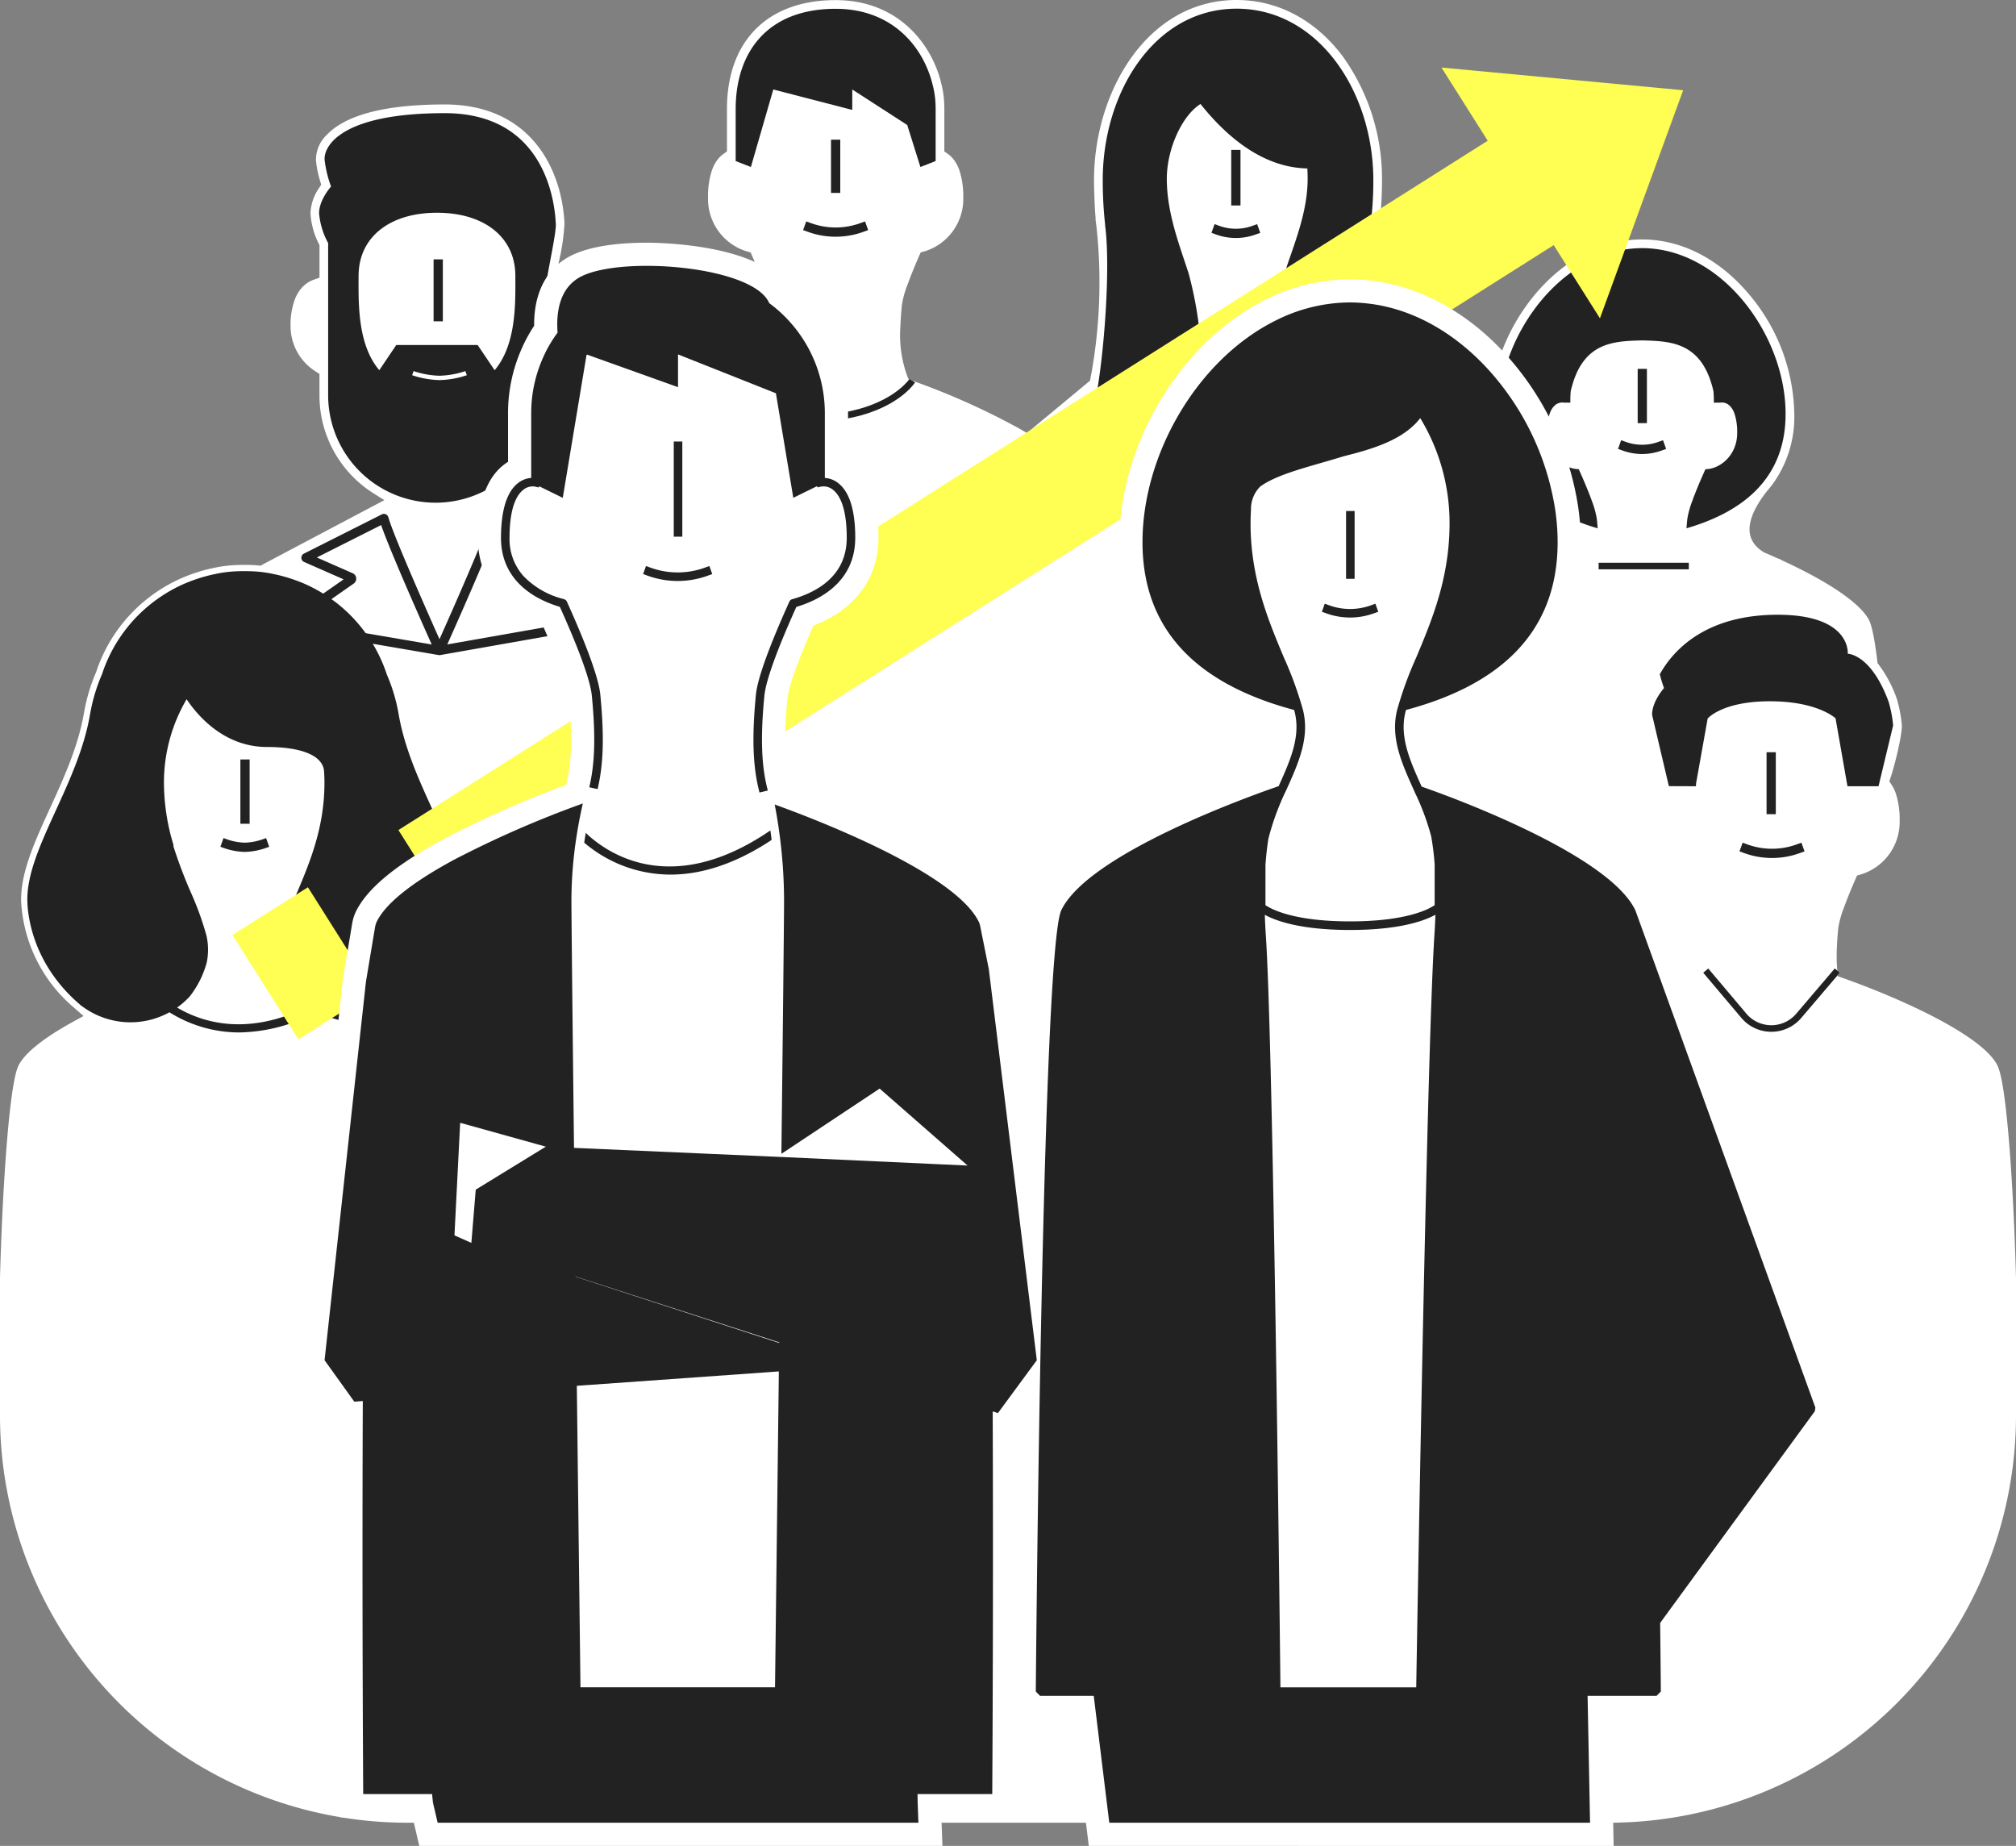 <svg id="グループ_134" data-name="グループ 134" xmlns="http://www.w3.org/2000/svg" xmlns:xlink="http://www.w3.org/1999/xlink" width="397.255" height="363.703" viewBox="0 0 397.255 363.703">
  <rect x="0" y="0" width="397.255" height="363.703" fill="#808080" stroke="none"/>
  <defs>
    <clipPath id="clip-path">
      <rect id="長方形_198" data-name="長方形 198" width="397.255" height="363.703" fill="none"/>
    </clipPath>
  </defs>
  <g id="グループ_131" data-name="グループ 131" clip-path="url(#clip-path)">
    <path id="パス_842" data-name="パス 842" d="M393.633,210.012c-2.748-5.757-18.129-12.917-30.465-17.3l-1.04-.37-.016-.193.415-.487-.492-.42a35.076,35.076,0,0,1-.088-4.281c.045-1.249.139-2.587.287-4.093a18.72,18.72,0,0,1,1.128-4.062l.11-.3c.494-1.35,1.138-2.947,1.916-4.748l.545-1.255.786-.219a10.8,10.8,0,0,0,7.61-10.56,16.471,16.471,0,0,0-.753-5.371,8.669,8.669,0,0,0-.4-.965,6.787,6.787,0,0,0-.428-.747l-.453-.693.405-1.218c.881-2.8,2.149-8.173,2.057-9.881a26.126,26.126,0,0,0-.954-5.055l-.039-.123a24.907,24.907,0,0,0-3.5-6.634l-.29-.374-.057-.47c-.649-5.371-1.249-7.228-1.549-7.857-1.6-3.343-7.821-7.6-17.261-11.946a2.76,2.76,0,0,0-.808-.368h0q-1.3-.587-2.678-1.177c-3.622-2.173-4.218-5.915.535-12.043.387-.441.758-.891,1.1-1.355l.037-.045h0a22.621,22.621,0,0,0,4.275-13.844,37.414,37.414,0,0,0-8.673-23.278c-5.9-7.156-13.466-11.1-21.319-11.1s-15.425,3.942-21.319,11.1a38.821,38.821,0,0,0-6.594,11.741C288.546,62.329,280,57.59,271.011,56.307c.137-4.1.413-7.91.618-10.707l.006-.094.017-.092a71.14,71.14,0,0,0,.674-9.9,41.369,41.369,0,0,0-7.767-24.452C259.195,3.929,251.776,0,243.668,0c-17.584,0-28.092,18.058-28.092,35.515,0,1.6.1,4.951.308,7.411l.01.495.16,1.181a101.919,101.919,0,0,1-.932,28.625l-.339,1.786L202.361,85.319l-1.547-.9a142.623,142.623,0,0,0-21.047-9.413l-.547-.351c0,.005-.035.051-.089.124l-.092-.032-.288-.714a23.656,23.656,0,0,1-1.321-9.835c.047-1.253.14-2.592.287-4.093a18.816,18.816,0,0,1,1.13-4.062l.1-.272c.5-1.367,1.147-2.974,1.924-4.775l.549-1.259.784-.219a10.8,10.8,0,0,0,7.611-10.56,16.5,16.5,0,0,0-.754-5.372,9.261,9.261,0,0,0-.406-.973,7.453,7.453,0,0,0-.491-.847,6.179,6.179,0,0,0-.561-.711,5.4,5.4,0,0,0-.62-.578l-.9-.649V21.511c0-.3-.006-.6-.02-.9a19.307,19.307,0,0,0-.622-4.317C183.61,8.787,177.074.023,164.664.023c-13.409,0-21.416,8.034-21.416,21.489V29.83l-.709.514a5.176,5.176,0,0,0-.507.407c-.1.1-.206.2-.3.307a6.213,6.213,0,0,0-.568.72,7.291,7.291,0,0,0-.486.842,8.849,8.849,0,0,0-.406.973,16.46,16.46,0,0,0-.753,5.37,10.8,10.8,0,0,0,7.61,10.56l.785.219.563,1.294c.269.624.518,1.217.756,1.793-7.733-3.945-19.984-4.1-21.78-4.1-3.6,0-10.276.322-14.546,2.476a11.389,11.389,0,0,0-3.142,2.329l.382-2.045a42.881,42.881,0,0,0,1.089-7.506c-.609-11.312-7.128-23.4-23.6-23.4-11.729,0-19.582,2.049-23.339,6.09a6.76,6.76,0,0,0-2.035,4.911,20.339,20.339,0,0,0,.808,4.049l.225.761-.434.664a9.418,9.418,0,0,0-1.686,4.952,15.361,15.361,0,0,0,1.612,5.954l.17.352v6.394l-1.138.406A5.47,5.47,0,0,0,60.227,56c-.121.095-.241.2-.357.3a6.454,6.454,0,0,0-.652.7,7.121,7.121,0,0,0-.574.842,8.3,8.3,0,0,0-.487.989,14.384,14.384,0,0,0-.9,5.451,10.526,10.526,0,0,0,4.92,8.892l.774.507v4.193a22.8,22.8,0,0,0,10.7,19.357l2.083,1.316-23.9,12.639-.467.268-.537-.047-.286-.032c-.581-.039-1.158-.061-1.711-.069l-.3,0-1.029,0c-.576.009-1.154.031-1.736.07a25.556,25.556,0,0,0-3.616.518l-.52.11a29.913,29.913,0,0,0-2.915.8,30.557,30.557,0,0,0-3.054,1.156,31.023,31.023,0,0,0-6.648,4.03,30.639,30.639,0,0,0-10.048,14.364l-.05.132a35.508,35.508,0,0,0-2.4,8.16c-1.155,6.557-3.961,12.691-6.675,18.623-2.988,6.532-5.81,12.7-5.678,18.326a29.465,29.465,0,0,0,10.459,20.982l1.838,1.61-2.14,1.179c-7.37,4.061-9.885,6.941-10.7,8.642C1.647,214.149.373,237.28,0,251.777v27.078a80.284,80.284,0,0,0,80.285,80.285H316.97a80.285,80.285,0,0,0,80.285-80.285V251.82c-.374-14.54-1.647-37.672-3.622-41.808" fill="#fff"/>
    <path id="パス_843" data-name="パス 843" d="M196.206,82.5l-.541-.348-.548-.351c0,.005-.035.051-.089.124-.575.767-4.094,4.967-12.94,6.483,0,.052,0,.1,0,.157v1.167c10.437-1.689,13.944-6.967,14.114-7.232" transform="translate(-15.896 -7.141)" fill="#222"/>
    <path id="パス_844" data-name="パス 844" d="M333.34,88.224a9.087,9.087,0,0,1,.416-2.006,5.137,5.137,0,0,1,.248-.6,3.879,3.879,0,0,1,.279-.482,3.156,3.156,0,0,1,.3-.379c.051-.056.1-.107.153-.154a2.2,2.2,0,0,1,1.5-.622,1.5,1.5,0,0,1,.3.026h1.312c0-.12-.009-.235-.009-.355v-.014c0-.619.028-1.23.068-1.839,2.219-9.757,8.391-9.9,14.072-10.05,5.679.151,11.851.293,14.07,10.049.039.613.069,1.23.069,1.854,0,.12-.009.235-.012.355h1.313a1.488,1.488,0,0,1,.3-.026,2.17,2.17,0,0,1,1.345.488,2.862,2.862,0,0,1,.308.287,3.165,3.165,0,0,1,.3.379,3.878,3.878,0,0,1,.278.482,5.461,5.461,0,0,1,.251.6,11.635,11.635,0,0,1,.515,3.8c0,4.386-3.419,7.108-6.255,7.108-.075.166-.151.336-.227.507-.021.048-.043.095-.064.144s-.034.073-.049.11c-.18.406-.364.821-.545,1.242a.326.326,0,0,0-.014.031c-.589,1.366-1.17,2.786-1.642,4.088-.012.032-.021.063-.033.095a17.53,17.53,0,0,0-1.014,3.728c-.058.587-.106,1.153-.145,1.7,11.333-3.3,19.528-9.978,19.528-22.54,0-15.618-12.662-32.662-28.278-32.662-12.262,0-22.7,10.507-26.618,22.581.271.315.547.62.814.944a57.47,57.47,0,0,1,7.165,11.13" transform="translate(-28.404 -4.677)" fill="#222"/>
    <path id="パス_845" data-name="パス 845" d="M343.106,107.323c-.471-1.3-1.051-2.722-1.642-4.088l-.013-.031c-.182-.421-.364-.836-.545-1.242l-.049-.11c-.021-.048-.043-.1-.065-.144-.076-.171-.152-.34-.227-.506a5.645,5.645,0,0,1-2.943-.915,52.381,52.381,0,0,1,2.235,11.013,44.3,44.3,0,0,0,4.44,1.55c-.039-.551-.087-1.117-.144-1.7a17.645,17.645,0,0,0-1.014-3.729c-.012-.032-.022-.063-.034-.095" transform="translate(-29.474 -8.755)" fill="#222"/>
    <path id="パス_846" data-name="パス 846" d="M70.677,50.02V80.009a21.173,21.173,0,0,0,32.291,18.019,10.363,10.363,0,0,1,2.812-3.543,8.691,8.691,0,0,1,1.256-.831v-10.1a30.416,30.416,0,0,1,1.182-8.451l2.608-6.293q.619-1.114,1.359-2.217a17.817,17.817,0,0,1,1.226-7.266c.727-4.824,2.225-11.26,2.128-13.084-.131-2.4-1.072-21.814-21.894-21.814S69.8,31.173,69.979,33.6a22.341,22.341,0,0,0,1.273,5.288s-2.358,2.586-2.358,5.264a14.74,14.74,0,0,0,1.782,5.872m21.94,27a18,18,0,0,1-5.39-.965l.29-.806a17.444,17.444,0,0,0,5.1.914,17.442,17.442,0,0,0,5.1-.914l.29.806a17.989,17.989,0,0,1-5.389.965M76.674,56.5c0-7.635,6.13-12.448,15.446-12.448s15.446,4.814,15.446,12.448c0,5.023.3,13.416-4.085,18.573l-3.343-4.96H84.1l-3.343,4.96c-4.388-5.158-4.085-13.551-4.085-18.573" transform="translate(-6.015 -2.133)" fill="#222"/>
    <rect id="長方形_188" data-name="長方形 188" width="1.822" height="12.205" transform="translate(85.44 51.103)" fill="#222"/>
    <rect id="長方形_189" data-name="長方形 189" width="1.822" height="12.666" transform="translate(47.368 149.641)" fill="#222"/>
    <path id="パス_847" data-name="パス 847" d="M55.725,181.231a11.469,11.469,0,0,1-3.336.6,11.479,11.479,0,0,1-3.337-.6l-.856-.307-.616,1.712.856.308a13.176,13.176,0,0,0,3.953.706,13.184,13.184,0,0,0,3.953-.706l.856-.308-.617-1.712Z" transform="translate(-4.154 -15.795)" fill="#222"/>
    <rect id="長方形_190" data-name="長方形 190" width="1.822" height="10.952" transform="translate(242.618 29.534)" fill="#222"/>
    <path id="パス_848" data-name="パス 848" d="M262.169,48.39l-.616,1.712.856.308a11.413,11.413,0,0,0,7.906,0l.856-.308-.616-1.712-.857.307a9.6,9.6,0,0,1-6.673,0Z" transform="translate(-22.834 -4.224)" fill="#222"/>
    <path id="パス_849" data-name="パス 849" d="M257.119,66.463a73.57,73.57,0,0,0-2.257-12.457c-1.787-5.539-4.29-11.839-4.29-18.625,0-5.707,2.879-12.334,6.636-14.729,5.254,6.6,12.39,12.542,21.054,12.7.039.67.061,1.345.061,2.026,0,6.732-2.733,12.984-4.5,18.49a43.637,43.637,0,0,0-1.237,5.149,36.166,36.166,0,0,1,14.1-2.917c1.1,0,2.187.068,3.274.17.137-3.969.4-7.751.63-10.835a67.568,67.568,0,0,0,.678-9.76c0-17.391-10.814-33.8-26.945-33.8s-26.378,16.409-26.378,33.8a80.37,80.37,0,0,0,.481,8.84l-.018.018c1.111,8.216-.161,25.379-1.849,34.252Z" transform="translate(-20.651 -0.164)" fill="#222"/>
    <path id="パス_850" data-name="パス 850" d="M349.947,95.035l-.616,1.712.856.308a11.2,11.2,0,0,0,7.766,0l.857-.308-.617-1.714-.857.309a9.391,9.391,0,0,1-6.533,0Z" transform="translate(-30.497 -8.296)" fill="#222"/>
    <rect id="長方形_191" data-name="長方形 191" width="1.822" height="10.693" transform="translate(322.706 72.678)" fill="#222"/>
    <path id="パス_851" data-name="パス 851" d="M376.172,181.921l-.617,1.712.856.308a16.013,16.013,0,0,0,11.108,0l.856-.308-.617-1.712-.856.307a14.193,14.193,0,0,1-9.874,0Z" transform="translate(-32.786 -15.882)" fill="#222"/>
    <rect id="長方形_192" data-name="長方形 192" width="1.822" height="12.205" transform="translate(348.103 148.216)" fill="#222"/>
    <path id="パス_852" data-name="パス 852" d="M174.008,47.8l-.617,1.712.856.309a16.027,16.027,0,0,0,11.108,0l.856-.309-.617-1.712-.856.308a14.207,14.207,0,0,1-9.874,0Z" transform="translate(-15.137 -4.173)" fill="#222"/>
    <rect id="長方形_193" data-name="長方形 193" width="1.822" height="10.491" transform="translate(163.753 27.521)" fill="#222"/>
    <path id="パス_853" data-name="パス 853" d="M166.245,17.795l15.562,4.027V17.795l10.828,7,2.6,8.275,3-1.174V21.678c0-.277-.006-.558-.018-.839a17.733,17.733,0,0,0-.575-3.976C195.8,9.321,189.64,1.9,178.53,1.9h0c-13.5,0-19.7,8.592-19.7,19.776V31.9l3,1.174Z" transform="translate(-13.866 -0.166)" fill="#222"/>
    <path id="パス_854" data-name="パス 854" d="M403.29,149.847c-3.479-9.447-8.05-9.447-8.05-9.447s.74-7.687-13.811-7.687c-14.438,0-20.707,7.2-23.226,11.729a26.016,26.016,0,0,0,.835,2.722s-2.357,2.586-2.357,5.264l3.309,14.056,5.327.021.033-.554,2.284-12.79s2.836-3.4,12.272-3.4,12.93,3.361,12.93,3.361l2.338,13.342.033-.013-.033.056H401.3l2.88-11.978a23.851,23.851,0,0,0-.89-4.679" transform="translate(-31.138 -11.586)" fill="#222"/>
    <path id="パス_855" data-name="パス 855" d="M68.817,210.028l.106-.894,2.2-18.585a5.53,5.53,0,0,1,.288-.739C73.619,185.184,79.8,180.6,87,176.56c.267-.15.535-.3.805-.448s.534-.29.8-.435c-.832-2.022-1.778-4.094-2.744-6.207-2.745-6-5.584-12.207-6.767-18.915a34.049,34.049,0,0,0-2.349-7.952,29.39,29.39,0,0,0-2.782-6.072l13,2.225a.881.881,0,0,0,.154.014.831.831,0,0,0,.157-.015l22.038-3.881q-.35-.824-.742-1.719l-19.92,3.508c1.463-3.271,4.867-10.933,7.387-16.984a17.727,17.727,0,0,1-.444-3.719c-2.4,5.986-6.681,15.646-8.476,19.669-2.379-5.331-9.13-20.574-10.073-24.021a.91.91,0,0,0-1.289-.573L60.4,118.768a.91.91,0,0,0,.043,1.647l7.786,3.421L64.2,126.65a29.532,29.532,0,0,0-3.534-1.877,32.158,32.158,0,0,0-5.773-1.887l-.459-.095a24.611,24.611,0,0,0-3.457-.5c-.559-.039-1.114-.058-1.666-.068H48.033c-.553.009-1.108.028-1.668.068a24.485,24.485,0,0,0-3.442.495l-.519.108a32.189,32.189,0,0,0-5.727,1.877,29.678,29.678,0,0,0-6.382,3.869,29.377,29.377,0,0,0-9.676,13.883,34.4,34.4,0,0,0-2.378,8.024c-1.183,6.709-4.022,12.917-6.768,18.92-2.927,6.4-5.693,12.447-5.567,17.786.066,2.806,1.027,12.583,10.688,20.642l.6.415a15.947,15.947,0,0,0,16.712.832,25.9,25.9,0,0,0,13.8,3.971A33.153,33.153,0,0,0,63.1,208.976a15.76,15.76,0,0,0,5.609,1.957ZM70.2,124.679a1.177,1.177,0,0,0,.5-1.131,1.162,1.162,0,0,0-.739-.936l-7.018-3.087,12.675-6.383c1.725,4.993,7.865,18.826,9.967,23.529l-13.011-2.229a29.8,29.8,0,0,0-5.562-5.824c-.387-.307-.787-.6-1.188-.883ZM35.412,208.207a15.54,15.54,0,0,0,2.455-2.146,18.769,18.769,0,0,0,3.38-6.707,12.37,12.37,0,0,0-.063-5.376,59.741,59.741,0,0,0-3.095-8.531,93.587,93.587,0,0,1-3.4-9,.9.9,0,0,0-.026-.4,42.2,42.2,0,0,1-1.842-12.139,32.388,32.388,0,0,1,4.469-16.452c1.9,2.878,7.177,9.411,15.825,9.411,7.057,0,11.163,1.793,11.266,4.946.046.713.068,1.417.068,2.1,0,8.777-2.846,15.562-5.356,21.549a59.3,59.3,0,0,0-3.1,8.522,12.417,12.417,0,0,0-.051,5.424q.122.485.274.973a14.952,14.952,0,0,0,3.308,5.75A15.236,15.236,0,0,0,61.5,207.9c-11.948,5.954-20.812,3.424-26.092.308" transform="translate(-0.515 -9.685)" fill="#222"/>
    <rect id="長方形_194" data-name="長方形 194" width="17.595" height="24.327" transform="translate(45.799 184.219) rotate(-32.282)" fill="#fffe53"/>
    <path id="パス_856" data-name="パス 856" d="M339.177,19.053l-47.623-4.47L300.663,29,86.018,164.822l13,20.578L313.669,49.569l9.111,14.418Z" transform="translate(-7.509 -1.273)" fill="#fffe53"/>
    <path id="パス_857" data-name="パス 857" d="M368.063,281.431l-35.937-99.265-.1-.2c-5.562-11.656-32.185-22.213-42.858-26.047-1.272-2.884-2.288-5.5-2.349-7.892,14.478-4.505,30.337-14.492,30.337-36.621a49.016,49.016,0,0,0-.491-6.816A57.812,57.812,0,0,0,305.1,77.635q-.738-.95-1.512-1.86c-7.305-8.6-16.637-14.181-26.278-15.714-.648-.1-1.3-.186-1.96-.255A35.328,35.328,0,0,0,271.7,59.6a37.312,37.312,0,0,0-16.84,4.115c-16.586,8.32-28.624,28.377-28.624,47.689,0,22.129,15.858,32.116,30.334,36.62-.06,2.364-1.051,4.946-2.3,7.789-10.857,3.821-37.972,14.375-43.591,26.15-.661,1.384-1.845,3.868-3.047,34.08l-2.609-21.26-1.734-8.65a8.287,8.287,0,0,0-.6-1.827c-4.895-10.259-27.28-19.823-41.265-24.941l-.214-.9c-.965-4.062-1.078-9.122-.365-16.406.08-.825.692-4.208,5.107-14.224,8.176-3.116,12.813-9.33,12.813-17.308,0-6.937-1.649-11.62-5.043-14.313a9.852,9.852,0,0,0-.949-.664V86A31.671,31.671,0,0,0,160.808,61.28c-5.385-8.629-25.362-8.886-27.7-8.886-4.5,0-10.736.445-14.949,2.571a12.472,12.472,0,0,0-3.32,2.429c-2.625,2.7-3.967,6.605-3.921,11.374a30.588,30.588,0,0,0-1.786,3.075l3.385,1.706-3.387-1.7c-.22.436-.424.88-.623,1.327A31.262,31.262,0,0,0,105.774,86v9.573a9.816,9.816,0,0,0-.911.641c-2.531,2.009-4.124,5.257-4.738,9.654-.11.8-.188,1.562-.235,2.336-.047.791-.07,1.551-.07,2.324,0,7.909,4.658,14.178,12.808,17.3.075.169.148.335.221.5,4.124,9.415,4.794,12.739,4.891,13.731.684,6.994.609,11.885-.242,15.862l-.282,1.315A202.582,202.582,0,0,0,92.894,170l-.838.456c-.287.159-.57.319-.852.476-8.361,4.71-13.421,9.086-15.467,13.373a9.056,9.056,0,0,0-.669,2.193L73.25,197.383l-8.355,76.45,7.684,10.7c-.083,23.222-.049,49.79.094,73.566l.027,4.536H86.965l1.32,5.646H191.373l-.209-5.646h14.561l.028-4.536c.035-5.755.063-11.689.085-17.708l2.87,2.9h8.44l3.062,24.994H323.636l-.484-24.994H334l3.519-3.55-.016-1.9c-.008-.952-.046-5.319-.119-12.017L367.641,284.4Z" transform="translate(-5.665 -4.574)" fill="#fff"/>
    <path id="パス_858" data-name="パス 858" d="M126.136,181.689a26.244,26.244,0,0,0,16.99,6.288c5.585,0,12.283-1.757,19.939-6.83q-.122-.984-.249-1.872c-19.774,13.54-32.5,4.214-36.382.48-.1.613-.2,1.26-.3,1.934" transform="translate(-11.012 -15.651)" fill="#222"/>
    <path id="パス_859" data-name="パス 859" d="M116.985,74.331h0c-.188.374-.362.756-.533,1.139a26.814,26.814,0,0,0-2.337,10.962V99.175a4.76,4.76,0,0,0-2.637,1.048c-1.594,1.265-2.611,3.523-3.055,6.708-.088.626-.157,1.281-.2,1.98-.039.653-.062,1.333-.062,2.05,0,8.078,6.019,11.692,10.492,13.263.383.134.758.259,1.113.365.363.805.706,1.581,1.04,2.341,3.183,7.267,4.993,12.468,5.253,15.117.731,7.48.632,12.8-.321,17.262l-.177.824,1.647.352.176-.823c.992-4.635,1.1-10.118.351-17.779-.389-3.976-3.8-12.169-6.593-18.342a.844.844,0,0,0-.539-.464c-.114-.032-.231-.07-.347-.1a16.439,16.439,0,0,1-7.671-4.471,10.932,10.932,0,0,1-2.739-7.541c0-.391.006-.764.018-1.124.024-.73.072-1.4.138-2.013.4-3.741,1.519-5.464,2.487-6.252a2.952,2.952,0,0,1,2.323-.7l.814.19.057-.244,4.653,2.279,2.37-14.251,2.31-13.888.131-.074,17.9,6.405V74.839l15.222,6.043,4.069,1.615,3.425,20.6,4.689-2.3.055.242.815-.169a2.938,2.938,0,0,1,2.326.7c1.206.982,2.644,3.407,2.644,9.39,0,7.483-5.8,10.71-10.694,12.1a.844.844,0,0,0-.6.479c-2.795,6.175-6.207,14.37-6.6,18.345-.783,8-.627,13.7.5,18.458l.2.82,1.639-.389-.2-.82c-1.086-4.574-1.23-10.1-.466-17.9.286-2.924,2.461-8.956,6.292-17.458,4.508-1.343,11.606-4.856,11.606-13.628,0-5.379-1.115-8.992-3.316-10.738a4.757,4.757,0,0,0-2.676-1.05V86.433a26.915,26.915,0,0,0-10.94-21.68c-.018-.046-.049-.089-.07-.133-3.3-7.183-28.872-9.237-36.988-5.143a7.877,7.877,0,0,0-2.1,1.537c-2.4,2.468-2.812,6.232-2.567,9.533a26.869,26.869,0,0,0-2.333,3.784" transform="translate(-9.442 -5.01)" fill="#222"/>
    <rect id="長方形_195" data-name="長方形 195" width="1.685" height="18.748" transform="translate(132.766 86.994)" fill="#222"/>
    <path id="パス_860" data-name="パス 860" d="M139.419,122.195l-.57,1.584.792.286a17.359,17.359,0,0,0,12.039,0l.792-.286-.57-1.584-.792.285a15.675,15.675,0,0,1-10.9,0Z" transform="translate(-12.121 -10.668)" fill="#222"/>
    <path id="パス_861" data-name="パス 861" d="M295.711,132.2l.792-.284-.57-1.584-.792.285a12.072,12.072,0,0,1-8.389,0l-.792-.285-.57,1.584.792.284a13.729,13.729,0,0,0,9.53,0" transform="translate(-24.914 -11.378)" fill="#222"/>
    <rect id="長方形_196" data-name="長方形 196" width="1.685" height="13.365" transform="translate(265.243 100.685)" fill="#222"/>
    <path id="パス_862" data-name="パス 862" d="M202.295,216.94l-1.333-10.86-1.68-8.39a4.183,4.183,0,0,0-.258-.85c-4.751-9.955-33.527-20.767-40.252-23.18.186.953.437,2.33.693,4.03.089.586.177,1.218.265,1.877a99.473,99.473,0,0,1,.886,12.888c0,1.9-.062,8.474-.164,18.046-.092,8.635-.217,19.707-.36,31.985l19.359-12.854,4.856,4.25,5.959,5.215.842.737.842.737,4.828,4.225-4.828-.222-.842-.039-.842-.038-30.181-1.388-.842-.038-.028,0h0l-.814-.036-37.49-1.647-.843-.037-.842-.037c-.137-11.809-.256-22.452-.346-30.811-.1-9.572-.164-16.15-.164-18.046a83.369,83.369,0,0,1,1.029-12.65q.175-1.127.356-2.124c.319-1.78.634-3.23.869-4.23A204.493,204.493,0,0,0,95.517,184.58q-.4.219-.806.44c-.274.151-.544.3-.814.455-6.359,3.582-11.769,7.55-13.59,11.366A5.214,5.214,0,0,0,80,197.952l-1.774,10.624-.674,6.162-.1.915-.1.91-.442,4.044-6.837,62.552,5.86,8.16h0l.847-.06.828-.059c-.116,27.619-.049,56.083.079,77.437H91.258l.086.842.086.842.927,3.962H187.09l-.146-3.962-.014-.842-.014-.842h14.726c.126-20.831.192-48.427.088-75.405l.828.267.206.067.638-.867,7.019-9.539ZM99.861,249.546,99,260.035l-3.33-1.483.408-8.059.715-14.122,16.879,4.7ZM158.834,347.6H120.5c-.188-15.356-.452-37.06-.719-59.406l.841-.059.842-.06,36.439-2.594.843-.06.843-.059c-.279,23.334-.558,46.235-.753,62.239m.82-67.854-.839-.273-.84-.273-36.762-11.948-.845-.275-.846-.275v-.039l.845.274.846.273,36.764,11.88.839.271.84.271c0,.038,0,.076,0,.114" transform="translate(-6.117 -15.142)" fill="#222"/>
    <path id="パス_863" data-name="パス 863" d="M299.664,160.693l-.041-.092c-2.242-4.979-4.359-9.682-3.168-14.562.036-.15.08-.3.12-.451,17.234-4.595,29.881-14.288,29.881-33.058a44.229,44.229,0,0,0-.446-6.177A53.163,53.163,0,0,0,315.36,81.561q-.676-.869-1.387-1.707c-6.252-7.361-14.423-12.715-23.515-14.16q-.852-.136-1.712-.224a31.356,31.356,0,0,0-3.192-.182,32.867,32.867,0,0,0-14.793,3.632c-15.274,7.663-26.108,26.239-26.108,43.609,0,18.77,12.646,28.463,29.88,33.058.039.15.084.3.12.451,1.19,4.88-.927,9.583-3.169,14.564v0c-3.651,1.243-37.361,12.986-42.833,24.45-3.754,7.862-4.974,147.979-5.024,153.94l.842.849h10.577l3.062,25h94.734l-.483-25h13.593l.842-.849c-.008-1.019-.051-5.975-.135-13.521l30.482-41.717.1-.716L341.77,185.054C336.4,173.811,304.3,162.3,299.664,160.693m-30.78,15.427c.139-1.989.345-3.717.589-5.215a50.754,50.754,0,0,1,3.549-9.611c2.364-5.252,4.6-10.212,3.268-15.656a72.326,72.326,0,0,0-3.774-10.38c-3.079-7.344-6.57-15.666-6.57-26.454,0-.829.028-1.7.086-2.638a6.24,6.24,0,0,1,1.821-4.6c3.545-2.578,10.11-4,16.48-5.98,6.018-1.483,11.819-3.325,15.052-7.5a39.862,39.862,0,0,1,5.777,20.716c0,10.787-3.49,19.111-6.57,26.455a72.167,72.167,0,0,0-3.774,10.379c-1.328,5.443.9,10.4,3.268,15.655.089.2.177.4.266.593l-.035.061s.047.045.116.12a48.818,48.818,0,0,1,3.113,8.438,54.039,54.039,0,0,1,.677,5.5v8.042c-1.041.729-5.409,3.2-16.67,3.2-11.277,0-15.641-2.483-16.67-3.2Zm33.286,13.907c-.168,2.577-.342,6.352-.519,11.033-1.373,36.377-2.9,127.5-3.059,137.1H271.833c-.1-9.626-1.118-100.728-2.375-137.1-.162-4.68-.327-8.455-.5-11.033q-.14-2.141-.205-4.08c2.078,1.145,6.949,2.99,16.8,2.99,9.886,0,14.757-1.858,16.822-3q-.067,1.945-.205,4.093" transform="translate(-19.523 -5.7)" fill="#222"/>
    <path id="パス_864" data-name="パス 864" d="M393.645,209.076l-7.6,8.917a6.429,6.429,0,0,1-4.9,2.264h-.016a6.434,6.434,0,0,1-4.909-2.287l-7.505-8.891-.988.834,7.506,8.891a7.725,7.725,0,0,0,5.894,2.746h.018a7.72,7.72,0,0,0,5.888-2.718l7.184-8.429.415-.487-.492-.42Z" transform="translate(-32.102 -18.252)" fill="#222"/>
    <rect id="長方形_197" data-name="長方形 197" width="17.773" height="1.294" transform="translate(315.01 110.88)" fill="#222"/>
  </g>
</svg>
